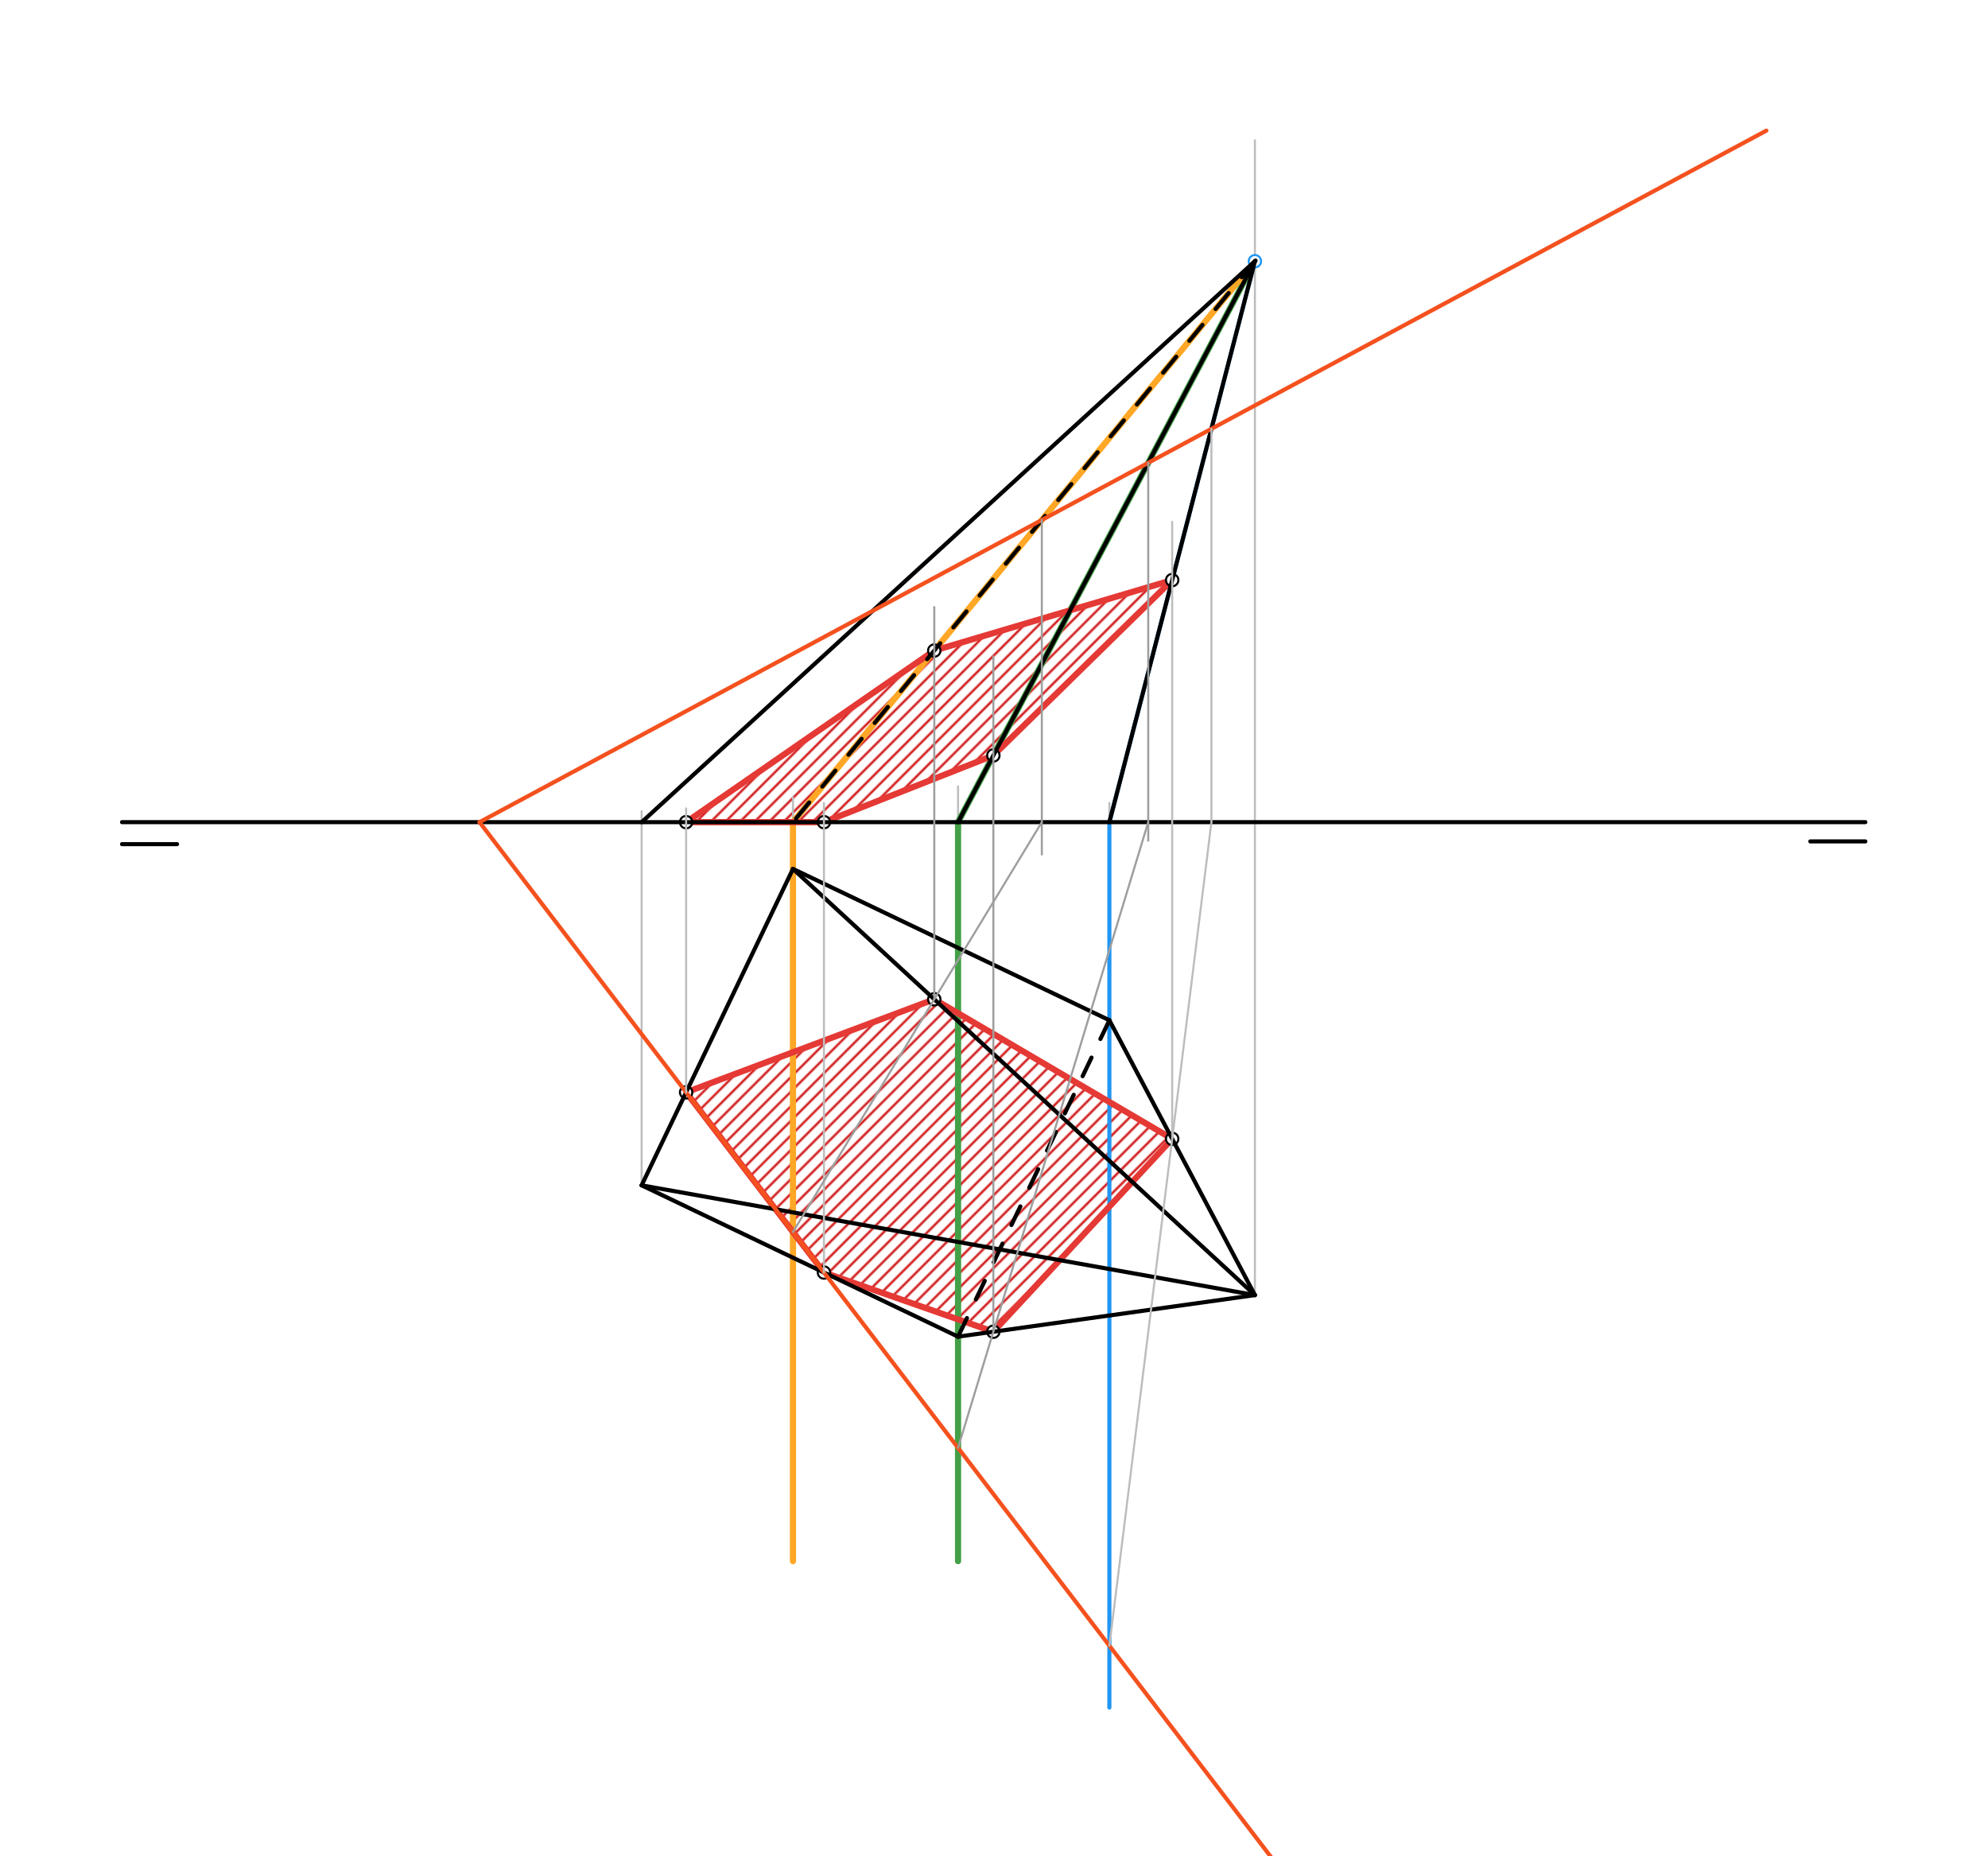<svg xmlns="http://www.w3.org/2000/svg" class="svg--816" height="100%" preserveAspectRatio="xMidYMid meet" viewBox="0 0 964 900" width="100%"><defs><marker id="marker-arrow" markerHeight="16" markerUnits="userSpaceOnUse" markerWidth="24" orient="auto-start-reverse" refX="24" refY="4" viewBox="0 0 24 8"><path d="M 0 0 L 24 4 L 0 8 z" stroke="inherit"></path></marker></defs><g class="aux-layer--949"><g class="element--733"><defs><pattern height="5" id="fill_66_2gaptm__pattern-stripes" patternTransform="rotate(-45)" patternUnits="userSpaceOnUse" width="5"><rect fill="#CC0000" height="1" transform="translate(0,0)" width="5"></rect></pattern></defs><g fill="url(#fill_66_2gaptm__pattern-stripes)"><path d="M 332.706 529.668 L 399.542 617.055 L 481.686 645.758 L 568.403 552.24 L 453.039 484.559 L 332.706 529.668 Z" stroke="none"></path></g></g><g class="element--733"><defs><pattern height="5" id="fill_72_9ksqlr__pattern-stripes" patternTransform="rotate(-45)" patternUnits="userSpaceOnUse" width="5"><rect fill="#CC0000" height="1" transform="translate(0,0)" width="5"></rect></pattern></defs><g fill="url(#fill_72_9ksqlr__pattern-stripes)"><path d="M 332.706 398.672 L 399.542 398.672 L 481.686 366.326 L 568.403 281.288 L 453.039 315.465 L 332.706 398.672 Z" stroke="none"></path></g></g><g class="element--733"><line stroke="#BDBDBD" stroke-dasharray="none" stroke-linecap="round" stroke-width="1" x1="311.134" x2="311.134" y1="574.772" y2="393.339"></line></g><g class="element--733"><line stroke="#BDBDBD" stroke-dasharray="none" stroke-linecap="round" stroke-width="1" x1="384.516" x2="384.516" y1="421.339" y2="386.672"></line></g><g class="element--733"><line stroke="#BDBDBD" stroke-dasharray="none" stroke-linecap="round" stroke-width="1" x1="464.568" x2="464.568" y1="648.154" y2="381.339"></line></g><g class="element--733"><line stroke="#BDBDBD" stroke-dasharray="none" stroke-linecap="round" stroke-width="1" x1="537.949" x2="537.949" y1="494.72" y2="389.339"></line></g><g class="element--733"><line stroke="#BDBDBD" stroke-dasharray="none" stroke-linecap="round" stroke-width="1" x1="608.516" x2="608.516" y1="628.005" y2="68.005"></line></g><g class="element--733"><line stroke="#2196F3" stroke-dasharray="none" stroke-linecap="round" stroke-width="2" x1="608.516" x2="537.949" y1="126.672" y2="398.672"></line></g><g class="element--733"><line stroke="#2196F3" stroke-dasharray="none" stroke-linecap="round" stroke-width="2" x1="537.949" x2="537.949" y1="398.672" y2="828.005"></line></g><g class="element--733"><line stroke="#43A047" stroke-dasharray="none" stroke-linecap="round" stroke-width="3" x1="608.516" x2="464.568" y1="126.672" y2="398.672"></line></g><g class="element--733"><line stroke="#43A047" stroke-dasharray="none" stroke-linecap="round" stroke-width="3" x1="464.568" x2="464.568" y1="398.672" y2="757.005"></line></g><g class="element--733"><line stroke="#FFA726" stroke-dasharray="none" stroke-linecap="round" stroke-width="3" x1="608.516" x2="384.516" y1="126.672" y2="398.672"></line></g><g class="element--733"><line stroke="#FFA726" stroke-dasharray="none" stroke-linecap="round" stroke-width="3" x1="384.516" x2="384.516" y1="398.672" y2="757.005"></line></g><g class="element--733"><line stroke="#E53935" stroke-dasharray="none" stroke-linecap="round" stroke-width="3" x1="332.706" x2="399.542" y1="529.668" y2="617.055"></line></g><g class="element--733"><line stroke="#E53935" stroke-dasharray="none" stroke-linecap="round" stroke-width="3" x1="399.542" x2="481.686" y1="617.055" y2="645.758"></line></g><g class="element--733"><line stroke="#E53935" stroke-dasharray="none" stroke-linecap="round" stroke-width="3" x1="481.686" x2="568.403" y1="645.758" y2="552.24"></line></g><g class="element--733"><line stroke="#E53935" stroke-dasharray="none" stroke-linecap="round" stroke-width="3" x1="568.403" x2="453.039" y1="552.24" y2="484.559"></line></g><g class="element--733"><line stroke="#E53935" stroke-dasharray="none" stroke-linecap="round" stroke-width="3" x1="453.039" x2="332.706" y1="484.559" y2="529.668"></line></g><g class="element--733"><line stroke="#E53935" stroke-dasharray="none" stroke-linecap="round" stroke-width="3" x1="332.706" x2="399.542" y1="398.672" y2="398.672"></line></g><g class="element--733"><line stroke="#E53935" stroke-dasharray="none" stroke-linecap="round" stroke-width="3" x1="399.542" x2="481.686" y1="398.672" y2="366.326"></line></g><g class="element--733"><line stroke="#E53935" stroke-dasharray="none" stroke-linecap="round" stroke-width="3" x1="481.686" x2="568.403" y1="366.326" y2="281.288"></line></g><g class="element--733"><line stroke="#E53935" stroke-dasharray="none" stroke-linecap="round" stroke-width="3" x1="568.403" x2="453.039" y1="281.288" y2="315.465"></line></g><g class="element--733"><line stroke="#E53935" stroke-dasharray="none" stroke-linecap="round" stroke-width="3" x1="453.039" x2="332.706" y1="315.465" y2="398.672"></line></g><g class="element--733"><circle cx="332.706" cy="529.668" r="3" stroke="#000000" stroke-width="1" fill="#ffffff"></circle>}</g><g class="element--733"><circle cx="399.542" cy="617.055" r="3" stroke="#000000" stroke-width="1" fill="#ffffff"></circle>}</g><g class="element--733"><circle cx="332.706" cy="398.672" r="3" stroke="#000000" stroke-width="1" fill="#ffffff"></circle>}</g><g class="element--733"><circle cx="399.542" cy="398.672" r="3" stroke="#000000" stroke-width="1" fill="#ffffff"></circle>}</g><g class="element--733"><circle cx="608.516" cy="126.672" r="3" stroke="#2196F3" stroke-width="1" fill="#ffffff"></circle>}</g><g class="element--733"><circle cx="568.403" cy="552.24" r="3" stroke="#000000" stroke-width="1" fill="#ffffff"></circle>}</g><g class="element--733"><circle cx="568.403" cy="281.288" r="3" stroke="#000000" stroke-width="1" fill="#ffffff"></circle>}</g><g class="element--733"><circle cx="481.686" cy="645.758" r="3" stroke="#000000" stroke-width="1" fill="#ffffff"></circle>}</g><g class="element--733"><circle cx="481.686" cy="366.326" r="3" stroke="#000000" stroke-width="1" fill="#ffffff"></circle>}</g><g class="element--733"><circle cx="453.039" cy="484.559" r="3" stroke="#000000" stroke-width="1" fill="#ffffff"></circle>}</g><g class="element--733"><circle cx="453.039" cy="315.465" r="3" stroke="#000000" stroke-width="1" fill="#ffffff"></circle>}</g></g><g class="main-layer--75a"><g class="element--733"><line stroke="#000000" stroke-dasharray="none" stroke-linecap="round" stroke-width="2" x1="59.182" x2="904.516" y1="398.672" y2="398.672"></line></g><g class="element--733"><line stroke="#000000" stroke-dasharray="none" stroke-linecap="round" stroke-width="2" x1="59.182" x2="85.849" y1="409.339" y2="409.339"></line></g><g class="element--733"><line stroke="#000000" stroke-dasharray="none" stroke-linecap="round" stroke-width="2" x1="904.516" x2="877.849" y1="408.005" y2="408.005"></line></g><g class="element--733"><line stroke="#000000" stroke-dasharray="none" stroke-linecap="round" stroke-width="2" x1="384.516" x2="311.134" y1="421.339" y2="574.772"></line></g><g class="element--733"><line stroke="#000000" stroke-dasharray="none" stroke-linecap="round" stroke-width="2" x1="384.516" x2="537.949" y1="421.339" y2="494.72"></line></g><g class="element--733"><line stroke="#000000" stroke-dasharray="none" stroke-linecap="round" stroke-width="2" x1="311.134" x2="464.568" y1="574.772" y2="648.154"></line></g><g class="element--733"><line stroke="#000000" stroke-dasharray="10" stroke-linecap="round" stroke-width="2" x1="464.568" x2="537.949" y1="648.154" y2="494.72"></line></g><g class="element--733"><line stroke="#000000" stroke-dasharray="none" stroke-linecap="round" stroke-width="2" x1="384.516" x2="608.516" y1="421.339" y2="628.005"></line></g><g class="element--733"><line stroke="#000000" stroke-dasharray="none" stroke-linecap="round" stroke-width="2" x1="608.516" x2="311.134" y1="628.005" y2="574.772"></line></g><g class="element--733"><line stroke="#000000" stroke-dasharray="none" stroke-linecap="round" stroke-width="2" x1="537.949" x2="608.516" y1="494.72" y2="628.005"></line></g><g class="element--733"><line stroke="#000000" stroke-dasharray="none" stroke-linecap="round" stroke-width="2" x1="464.568" x2="608.516" y1="648.154" y2="628.005"></line></g><g class="element--733"><line stroke="#000000" stroke-dasharray="none" stroke-linecap="round" stroke-width="2" x1="311.134" x2="608.846" y1="398.672" y2="126.369"></line></g><g class="element--733"><line stroke="#000000" stroke-dasharray="none" stroke-linecap="round" stroke-width="2" x1="608.516" x2="537.949" y1="126.672" y2="398.672"></line></g><g class="element--733"><line stroke="#000000" stroke-dasharray="none" stroke-linecap="round" stroke-width="2" x1="608.516" x2="464.568" y1="126.672" y2="398.672"></line></g><g class="element--733"><line stroke="#000000" stroke-dasharray="10" stroke-linecap="round" stroke-width="2" x1="608.516" x2="384.516" y1="126.672" y2="398.672"></line></g><g class="element--733"><line stroke="#F4511E" stroke-dasharray="none" stroke-linecap="round" stroke-width="2" x1="232.516" x2="464.516" y1="398.672" y2="702.005"></line></g><g class="element--733"><line stroke="#F4511E" stroke-dasharray="none" stroke-linecap="round" stroke-width="2" x1="232.516" x2="856.516" y1="398.672" y2="63.339"></line></g><g class="element--733"><line stroke="#F4511E" stroke-dasharray="none" stroke-linecap="round" stroke-width="2" x1="464.516" x2="624.243" y1="702.005" y2="910.844"></line></g><g class="element--733"><line stroke="#BDBDBD" stroke-dasharray="none" stroke-linecap="round" stroke-width="1" x1="332.706" x2="332.706" y1="529.668" y2="392.005"></line></g><g class="element--733"><line stroke="#BDBDBD" stroke-dasharray="none" stroke-linecap="round" stroke-width="1" x1="399.542" x2="399.542" y1="617.055" y2="389.339"></line></g><g class="element--733"><line stroke="#BDBDBD" stroke-dasharray="none" stroke-linecap="round" stroke-width="1" x1="587.431" x2="587.431" y1="207.943" y2="398.672"></line></g><g class="element--733"><line stroke="#BDBDBD" stroke-dasharray="none" stroke-linecap="round" stroke-width="1" x1="587.431" x2="537.949" y1="398.672" y2="798.018"></line></g><g class="element--733"><line stroke="#BDBDBD" stroke-dasharray="none" stroke-linecap="round" stroke-width="1" x1="568.403" x2="568.403" y1="552.24" y2="253.005"></line></g><g class="element--733"><line stroke="#9E9E9E" stroke-dasharray="none" stroke-linecap="round" stroke-width="1" x1="556.792" x2="556.792" y1="224.408" y2="407.672"></line></g><g class="element--733"><line stroke="#9E9E9E" stroke-dasharray="none" stroke-linecap="round" stroke-width="1" x1="556.792" x2="464.568" y1="398.672" y2="702.074"></line></g><g class="element--733"><line stroke="#9E9E9E" stroke-dasharray="none" stroke-linecap="round" stroke-width="1" x1="481.686" x2="481.686" y1="645.758" y2="318.339"></line></g><g class="element--733"><line stroke="#9E9E9E" stroke-dasharray="none" stroke-linecap="round" stroke-width="1" x1="505.19" x2="505.19" y1="252.138" y2="414.339"></line></g><g class="element--733"><line stroke="#9E9E9E" stroke-dasharray="none" stroke-linecap="round" stroke-width="1" x1="505.19" x2="384.516" y1="398.672" y2="597.408"></line></g><g class="element--733"><line stroke="#9E9E9E" stroke-dasharray="none" stroke-linecap="round" stroke-width="1" x1="453.039" x2="453.039" y1="484.559" y2="294.339"></line></g></g><g class="snaps-layer--ac6"></g><g class="temp-layer--52d"></g></svg>
